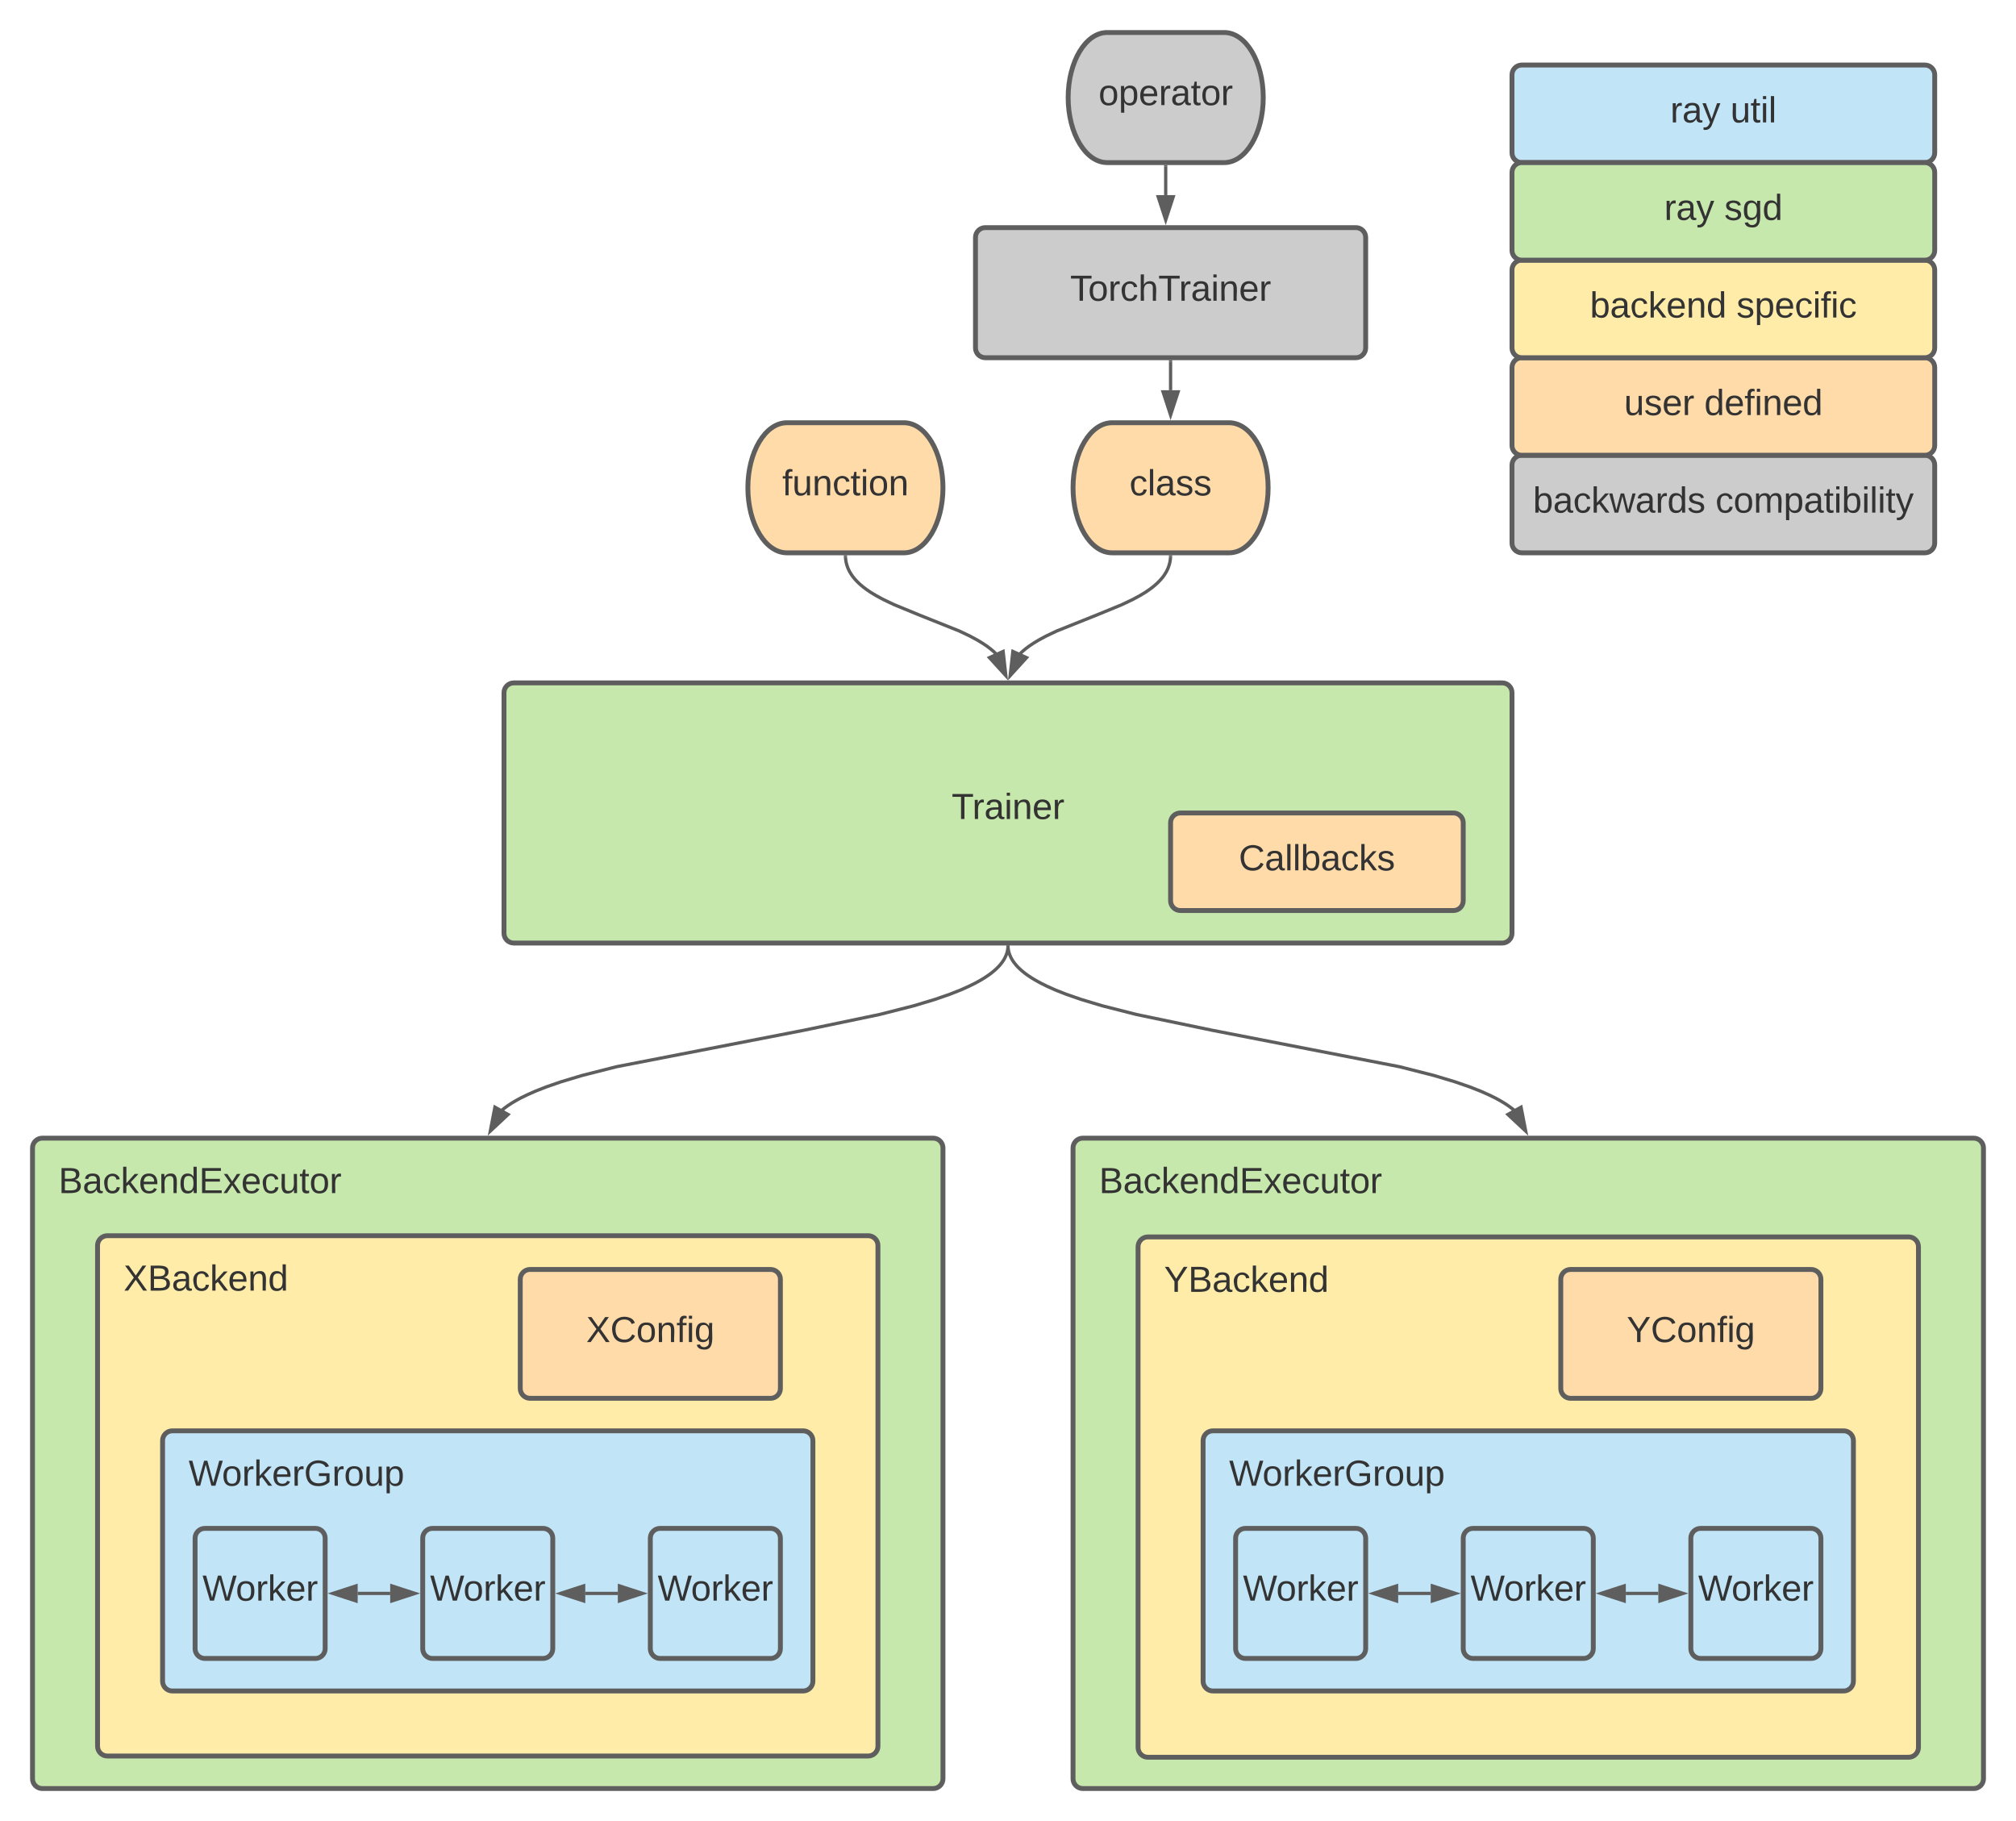 <svg xmlns="http://www.w3.org/2000/svg" xmlns:xlink="http://www.w3.org/1999/xlink" xmlns:lucid="lucid" width="1240" height="1120"><g transform="translate(-340 -180)" lucid:page-tab-id="0_0"><path d="M1000 886c0-3.3 2.7-6 6-6h548c3.3 0 6 2.7 6 6v388c0 3.3-2.7 6-6 6h-548c-3.3 0-6-2.7-6-6z" stroke="#5e5e5e" stroke-width="3" fill="#c7e8ac"/><use xlink:href="#a" transform="matrix(1,0,0,1,1016,896) translate(0 17.778)"/><use xlink:href="#b" transform="matrix(1,0,0,1,1016,896) translate(0 44.444)"/><path d="M360 886c0-3.3 2.7-6 6-6h548c3.3 0 6 2.7 6 6v388c0 3.3-2.7 6-6 6H366c-3.3 0-6-2.7-6-6z" stroke="#5e5e5e" stroke-width="3" fill="#c7e8ac"/><use xlink:href="#a" transform="matrix(1,0,0,1,376,896) translate(0 17.778)"/><use xlink:href="#b" transform="matrix(1,0,0,1,376,896) translate(0 44.444)"/><path d="M400 946c0-3.3 2.7-6 6-6h468c3.3 0 6 2.7 6 6v308c0 3.3-2.7 6-6 6H406c-3.3 0-6-2.7-6-6z" stroke="#5e5e5e" stroke-width="3" fill="#ffeca9"/><use xlink:href="#c" transform="matrix(1,0,0,1,416,956) translate(0 17.778)"/><path d="M440 1066c0-3.3 2.7-6 6-6h388c3.3 0 6 2.7 6 6v148c0 3.3-2.7 6-6 6H446c-3.3 0-6-2.7-6-6z" stroke="#5e5e5e" stroke-width="3" fill="#c1e4f7"/><use xlink:href="#d" transform="matrix(1,0,0,1,456,1076) translate(0 17.778)"/><path d="M650 606c0-3.3 2.7-6 6-6h608c3.3 0 6 2.7 6 6v148c0 3.3-2.7 6-6 6H656c-3.3 0-6-2.7-6-6z" stroke="#5e5e5e" stroke-width="3" fill="#c7e8ac"/><use xlink:href="#e" transform="matrix(1,0,0,1,655,605) translate(270.34 78.715)"/><path d="M896 440c13.25 0 24 17.9 24 40s-10.75 40-24 40h-72c-13.25 0-24-17.9-24-40s10.75-40 24-40z" stroke="#5e5e5e" stroke-width="3" fill="#ffdba9"/><use xlink:href="#f" transform="matrix(1,0,0,1,805,445) translate(16.142 39.653)"/><path d="M1096 440c13.25 0 24 17.9 24 40s-10.75 40-24 40h-72c-13.25 0-24-17.9-24-40s10.75-40 24-40z" stroke="#5e5e5e" stroke-width="3" fill="#ffdba9"/><use xlink:href="#g" transform="matrix(1,0,0,1,1005,445) translate(29.722 39.653)"/><path d="M940 326c0-3.3 2.7-6 6-6h228c3.3 0 6 2.7 6 6v68c0 3.3-2.7 6-6 6H946c-3.3 0-6-2.7-6-6z" stroke="#5e5e5e" stroke-width="3" fill="#ccc"/><use xlink:href="#h" transform="matrix(1,0,0,1,945,325) translate(53.241 39.965)"/><path d="M1093 200c13.25 0 24 17.9 24 40s-10.75 40-24 40h-72c-13.25 0-24-17.9-24-40s10.75-40 24-40z" stroke="#5e5e5e" stroke-width="3" fill="#ccc"/><use xlink:href="#i" transform="matrix(1,0,0,1,1002,205) translate(13.704 39.653)"/><path d="M1060 402.5V420" stroke="#5e5e5e" stroke-width="2" fill="none"/><path d="M1061 402.53h-2v-1.03h2z" fill="#5e5e5e"/><path d="M1060 435.26l-4.64-14.26h9.28z" stroke="#5e5e5e" stroke-width="2" fill="#5e5e5e"/><path d="M460 1126c0-3.3 2.7-6 6-6h68c3.3 0 6 2.7 6 6v68c0 3.3-2.7 6-6 6h-68c-3.3 0-6-2.7-6-6z" stroke="#5e5e5e" stroke-width="3" fill="#c1e4f7"/><use xlink:href="#j" transform="matrix(1,0,0,1,472,1132) translate(-7.494 32.444)"/><path d="M600 1126c0-3.3 2.7-6 6-6h68c3.3 0 6 2.7 6 6v68c0 3.3-2.7 6-6 6h-68c-3.3 0-6-2.7-6-6z" stroke="#5e5e5e" stroke-width="3" fill="#c1e4f7"/><use xlink:href="#j" transform="matrix(1,0,0,1,612,1132) translate(-7.494 32.444)"/><path d="M740 1126c0-3.3 2.7-6 6-6h68c3.3 0 6 2.7 6 6v68c0 3.3-2.7 6-6 6h-68c-3.3 0-6-2.7-6-6z" stroke="#5e5e5e" stroke-width="3" fill="#c1e4f7"/><use xlink:href="#j" transform="matrix(1,0,0,1,752,1132) translate(-7.494 32.444)"/><path d="M560 1160h20" stroke="#5e5e5e" stroke-width="2" fill="none"/><path d="M544.74 1160l14.26-4.64v9.28zM595.26 1160l-14.26 4.64v-9.28z" stroke="#5e5e5e" stroke-width="2" fill="#5e5e5e"/><path d="M700 1160h20" stroke="#5e5e5e" stroke-width="2" fill="none"/><path d="M684.74 1160l14.26-4.64v9.28zM735.26 1160l-14.26 4.64v-9.28z" stroke="#5e5e5e" stroke-width="2" fill="#5e5e5e"/><path d="M959.97 762.5l-.03.33-.06.65-.1.65-.12.65-.16.66-.18.65-.22.66-.25.67-.3.68-.3.7-.4.73-.4.74-.5.76-.55.8-.63.8-.7.88-.83.92-.95.96-1.1 1.03-1.27 1.1-1.5 1.2-1.76 1.27-2.12 1.4-2.57 1.56-3.15 1.73-3.95 1.95-5.05 2.26-6.65 2.62-9.08 3.15-13.14 3.95-21.03 5.35-46.4 9.67-115.46 22.47-21.03 5.35-13.14 3.95-9.08 3.15-6.65 2.62-5.05 2.25-3.95 1.94-3.15 1.73-2.57 1.55-2.12 1.4-1.77 1.3-1.5 1.18-.4.34" stroke="#5e5e5e" stroke-width="2" fill="none"/><path d="M960.98 762.55l-2-.04.02-1h2z" fill="#5e5e5e"/><path d="M641.57 875.67l2.85-14.73 8.1 4.5z" stroke="#5e5e5e" stroke-width="2" fill="#5e5e5e"/><path d="M1270 466c0-3.3 2.7-6 6-6h248c3.3 0 6 2.7 6 6v48c0 3.3-2.7 6-6 6h-248c-3.3 0-6-2.7-6-6z" stroke="#5e5e5e" stroke-width="3" fill="#ccc"/><use xlink:href="#k" transform="matrix(1,0,0,1,1275,465) translate(7.932 30.278)"/><use xlink:href="#l" transform="matrix(1,0,0,1,1275,465) translate(120.154 30.278)"/><path d="M1270 406c0-3.3 2.7-6 6-6h248c3.3 0 6 2.7 6 6v48c0 3.3-2.7 6-6 6h-248c-3.3 0-6-2.7-6-6z" stroke="#5e5e5e" stroke-width="3" fill="#ffdba9"/><use xlink:href="#m" transform="matrix(1,0,0,1,1275,405) translate(63.951 30.278)"/><use xlink:href="#n" transform="matrix(1,0,0,1,1275,405) translate(113.272 30.278)"/><path d="M1270 346c0-3.3 2.7-6 6-6h248c3.3 0 6 2.7 6 6v48c0 3.3-2.7 6-6 6h-248c-3.3 0-6-2.7-6-6z" stroke="#5e5e5e" stroke-width="3" fill="#ffeca9"/><use xlink:href="#o" transform="matrix(1,0,0,1,1275,345) translate(42.963 30.278)"/><use xlink:href="#p" transform="matrix(1,0,0,1,1275,345) translate(133.086 30.278)"/><path d="M1270 226c0-3.3 2.7-6 6-6h248c3.3 0 6 2.7 6 6v48c0 3.3-2.7 6-6 6h-248c-3.3 0-6-2.7-6-6z" stroke="#5e5e5e" stroke-width="3" fill="#c1e4f7"/><use xlink:href="#q" transform="matrix(1,0,0,1,1275,225) translate(92.377 30.278)"/><use xlink:href="#r" transform="matrix(1,0,0,1,1275,225) translate(129.352 30.278)"/><path d="M1270 286c0-3.3 2.7-6 6-6h248c3.3 0 6 2.7 6 6v48c0 3.3-2.7 6-6 6h-248c-3.3 0-6-2.7-6-6z" stroke="#5e5e5e" stroke-width="3" fill="#c7e8ac"/><use xlink:href="#q" transform="matrix(1,0,0,1,1275,285) translate(88.611 30.278)"/><use xlink:href="#s" transform="matrix(1,0,0,1,1275,285) translate(125.586 30.278)"/><path d="M1040 946.75c0-3.3 2.7-6 6-6h468c3.3 0 6 2.7 6 6v308c0 3.3-2.7 6-6 6h-468c-3.3 0-6-2.7-6-6z" stroke="#5e5e5e" stroke-width="3" fill="#ffeca9"/><use xlink:href="#t" transform="matrix(1,0,0,1,1056,956.75) translate(0 17.778)"/><path d="M1080 1066c0-3.3 2.7-6 6-6h388c3.3 0 6 2.7 6 6v148c0 3.3-2.7 6-6 6h-388c-3.3 0-6-2.7-6-6z" stroke="#5e5e5e" stroke-width="3" fill="#c1e4f7"/><use xlink:href="#d" transform="matrix(1,0,0,1,1096,1076) translate(0 17.778)"/><path d="M1100 1126c0-3.3 2.7-6 6-6h68c3.3 0 6 2.7 6 6v68c0 3.3-2.7 6-6 6h-68c-3.3 0-6-2.7-6-6z" stroke="#5e5e5e" stroke-width="3" fill="#c1e4f7"/><use xlink:href="#j" transform="matrix(1,0,0,1,1112,1132) translate(-7.494 32.444)"/><path d="M1240 1126c0-3.3 2.7-6 6-6h68c3.3 0 6 2.7 6 6v68c0 3.3-2.7 6-6 6h-68c-3.3 0-6-2.7-6-6z" stroke="#5e5e5e" stroke-width="3" fill="#c1e4f7"/><use xlink:href="#j" transform="matrix(1,0,0,1,1252,1132) translate(-7.494 32.444)"/><path d="M1380 1126c0-3.3 2.7-6 6-6h68c3.3 0 6 2.7 6 6v68c0 3.3-2.7 6-6 6h-68c-3.3 0-6-2.7-6-6z" stroke="#5e5e5e" stroke-width="3" fill="#c1e4f7"/><use xlink:href="#j" transform="matrix(1,0,0,1,1392,1132) translate(-7.494 32.444)"/><path d="M1200 1160h20" stroke="#5e5e5e" stroke-width="2" fill="none"/><path d="M1184.74 1160l14.26-4.64v9.28zM1235.26 1160l-14.26 4.64v-9.28z" stroke="#5e5e5e" stroke-width="2" fill="#5e5e5e"/><path d="M1340 1160h20" stroke="#5e5e5e" stroke-width="2" fill="none"/><path d="M1324.74 1160l14.26-4.64v9.28zM1375.26 1160l-14.26 4.64v-9.28z" stroke="#5e5e5e" stroke-width="2" fill="#5e5e5e"/><path d="M960.03 762.5l.03.33.06.65.1.65.12.65.16.66.18.65.22.66.25.67.3.68.3.7.4.73.4.74.5.76.55.8.63.8.7.88.83.92.95.96 1.1 1.03 1.27 1.1 1.5 1.2 1.76 1.27 2.12 1.4 2.57 1.56 3.15 1.73 3.95 1.95 5.05 2.26 6.65 2.62 9.08 3.15 13.14 3.95 21.03 5.35 46.4 9.67 115.46 22.47 21.03 5.35 13.14 3.95 9.08 3.15 6.65 2.62 5.05 2.25 3.95 1.94 3.15 1.73 2.57 1.55 2.12 1.4 1.77 1.3 1.5 1.18.4.34" stroke="#5e5e5e" stroke-width="2" fill="none"/><path d="M961.02 762.5l-2 .05-.02-1.05h2z" fill="#5e5e5e"/><path d="M1278.43 875.67l-10.96-10.24 8.1-4.5z" stroke="#5e5e5e" stroke-width="2" fill="#5e5e5e"/><path d="M660 966.75c0-3.3 2.7-6 6-6h148c3.3 0 6 2.7 6 6V1034c0 3.3-2.7 6-6 6H666c-3.3 0-6-2.7-6-6z" stroke="#5e5e5e" stroke-width="3" fill="#ffdba9"/><use xlink:href="#u" transform="matrix(1,0,0,1,665,965.75) translate(35.556 39.653)"/><path d="M1300 966.75c0-3.3 2.7-6 6-6h148c3.3 0 6 2.7 6 6V1034c0 3.3-2.7 6-6 6h-148c-3.3 0-6-2.7-6-6z" stroke="#5e5e5e" stroke-width="3" fill="#ffdba9"/><use xlink:href="#v" transform="matrix(1,0,0,1,1305,965.75) translate(35.556 39.653)"/><path d="M1057 282.5V300" stroke="#5e5e5e" stroke-width="2" fill="none"/><path d="M1058 282.53h-2v-1.03h2z" fill="#5e5e5e"/><path d="M1057 315.26l-4.64-14.26h9.28z" stroke="#5e5e5e" stroke-width="2" fill="#5e5e5e"/><path d="M1059.98 522.5v.1l-.1 1.05-.12 1.03-.17 1-.24 1-.28.98-.33.98-.38.98-.45 1-.52 1-.6 1-.66 1.05-.78 1.08-.9 1.12-1.04 1.17-1.22 1.24-1.43 1.33-1.72 1.44-2.08 1.56-2.58 1.75-3.32 2-4.45 2.4-6.6 3.14-14.84 6.1-25.23 10.1-6.6 3.15-4.45 2.4-3.3 2-2.6 1.75-2.07 1.56-1.72 1.43-1.43 1.32-.38.38" stroke="#5e5e5e" stroke-width="2" fill="none"/><path d="M1060.97 522.55l-2-.05.03-1h2z" fill="#5e5e5e"/><path d="M961.33 595.55l1.66-14.9 8.44 3.82z" stroke="#5e5e5e" stroke-width="2" fill="#5e5e5e"/><path d="M860.02 522.5v.1l.1 1.05.12 1.03.17 1 .24 1 .28.98.33.98.38.98.45 1 .52 1 .6 1 .66 1.05.78 1.08.9 1.12 1.04 1.17 1.22 1.24 1.43 1.33 1.72 1.44 2.08 1.56 2.58 1.75 3.32 2 4.45 2.4 6.6 3.14 14.84 6.1 25.23 10.1 6.6 3.15 4.45 2.4 3.3 2 2.6 1.75 2.07 1.56 1.72 1.43 1.43 1.32.38.38" stroke="#5e5e5e" stroke-width="2" fill="none"/><path d="M861.03 522.5l-2 .05-.03-1.05h2z" fill="#5e5e5e"/><path d="M958.67 595.55l-10.1-11.08 8.44-3.83z" stroke="#5e5e5e" stroke-width="2" fill="#5e5e5e"/><path d="M1060 686c0-3.3 2.7-6 6-6h168c3.3 0 6 2.7 6 6v48c0 3.3-2.7 6-6 6h-168c-3.3 0-6-2.7-6-6z" stroke="#5e5e5e" stroke-width="3" fill="#ffdba9"/><g><use xlink:href="#w" transform="matrix(1,0,0,1,1065,685) translate(36.944 30.278)"/></g><defs><path fill="#333" d="M160-131c35 5 61 23 61 61C221 17 115-2 30 0v-248c76 3 177-17 177 60 0 33-19 50-47 57zm-97-11c50-1 110 9 110-42 0-47-63-36-110-37v79zm0 115c55-2 124 14 124-45 0-56-70-42-124-44v89" id="x"/><path fill="#333" d="M141-36C126-15 110 5 73 4 37 3 15-17 15-53c-1-64 63-63 125-63 3-35-9-54-41-54-24 1-41 7-42 31l-33-3c5-37 33-52 76-52 45 0 72 20 72 64v82c-1 20 7 32 28 27v20c-31 9-61-2-59-35zM48-53c0 20 12 33 32 33 41-3 63-29 60-74-43 2-92-5-92 41" id="y"/><path fill="#333" d="M96-169c-40 0-48 33-48 73s9 75 48 75c24 0 41-14 43-38l32 2c-6 37-31 61-74 61-59 0-76-41-82-99-10-93 101-131 147-64 4 7 5 14 7 22l-32 3c-4-21-16-35-41-35" id="z"/><path fill="#333" d="M143 0L79-87 56-68V0H24v-261h32v163l83-92h37l-77 82L181 0h-38" id="A"/><path fill="#333" d="M100-194c63 0 86 42 84 106H49c0 40 14 67 53 68 26 1 43-12 49-29l28 8c-11 28-37 45-77 45C44 4 14-33 15-96c1-61 26-98 85-98zm52 81c6-60-76-77-97-28-3 7-6 17-6 28h103" id="B"/><path fill="#333" d="M117-194c89-4 53 116 60 194h-32v-121c0-31-8-49-39-48C34-167 62-67 57 0H25l-1-190h30c1 10-1 24 2 32 11-22 29-35 61-36" id="C"/><path fill="#333" d="M85-194c31 0 48 13 60 33l-1-100h32l1 261h-30c-2-10 0-23-3-31C134-8 116 4 85 4 32 4 16-35 15-94c0-66 23-100 70-100zm9 24c-40 0-46 34-46 75 0 40 6 74 45 74 42 0 51-32 51-76 0-42-9-74-50-73" id="D"/><path fill="#333" d="M30 0v-248h187v28H63v79h144v27H63v87h162V0H30" id="E"/><path fill="#333" d="M141 0L90-78 38 0H4l68-98-65-92h35l48 74 47-74h35l-64 92 68 98h-35" id="F"/><path fill="#333" d="M84 4C-5 8 30-112 23-190h32v120c0 31 7 50 39 49 72-2 45-101 50-169h31l1 190h-30c-1-10 1-25-2-33-11 22-28 36-60 37" id="G"/><path fill="#333" d="M59-47c-2 24 18 29 38 22v24C64 9 27 4 27-40v-127H5v-23h24l9-43h21v43h35v23H59v120" id="H"/><path fill="#333" d="M100-194c62-1 85 37 85 99 1 63-27 99-86 99S16-35 15-95c0-66 28-99 85-99zM99-20c44 1 53-31 53-75 0-43-8-75-51-75s-53 32-53 75 10 74 51 75" id="I"/><path fill="#333" d="M114-163C36-179 61-72 57 0H25l-1-190h30c1 12-1 29 2 39 6-27 23-49 58-41v29" id="J"/><g id="a"><use transform="matrix(0.062,0,0,0.062,0,0)" xlink:href="#x"/><use transform="matrix(0.062,0,0,0.062,14.815,0)" xlink:href="#y"/><use transform="matrix(0.062,0,0,0.062,27.16,0)" xlink:href="#z"/><use transform="matrix(0.062,0,0,0.062,38.272,0)" xlink:href="#A"/><use transform="matrix(0.062,0,0,0.062,49.383,0)" xlink:href="#B"/><use transform="matrix(0.062,0,0,0.062,61.728,0)" xlink:href="#C"/><use transform="matrix(0.062,0,0,0.062,74.074,0)" xlink:href="#D"/><use transform="matrix(0.062,0,0,0.062,86.42,0)" xlink:href="#E"/><use transform="matrix(0.062,0,0,0.062,101.235,0)" xlink:href="#F"/><use transform="matrix(0.062,0,0,0.062,112.346,0)" xlink:href="#B"/><use transform="matrix(0.062,0,0,0.062,124.691,0)" xlink:href="#z"/><use transform="matrix(0.062,0,0,0.062,135.802,0)" xlink:href="#G"/><use transform="matrix(0.062,0,0,0.062,148.148,0)" xlink:href="#H"/><use transform="matrix(0.062,0,0,0.062,154.321,0)" xlink:href="#I"/><use transform="matrix(0.062,0,0,0.062,166.667,0)" xlink:href="#J"/></g><path fill="#333" d="M195 0l-74-108L45 0H8l94-129-87-119h37l69 98 67-98h37l-84 118L233 0h-38" id="K"/><g id="c"><use transform="matrix(0.062,0,0,0.062,0,0)" xlink:href="#K"/><use transform="matrix(0.062,0,0,0.062,14.815,0)" xlink:href="#x"/><use transform="matrix(0.062,0,0,0.062,29.63,0)" xlink:href="#y"/><use transform="matrix(0.062,0,0,0.062,41.975,0)" xlink:href="#z"/><use transform="matrix(0.062,0,0,0.062,53.086,0)" xlink:href="#A"/><use transform="matrix(0.062,0,0,0.062,64.198,0)" xlink:href="#B"/><use transform="matrix(0.062,0,0,0.062,76.543,0)" xlink:href="#C"/><use transform="matrix(0.062,0,0,0.062,88.889,0)" xlink:href="#D"/></g><path fill="#333" d="M266 0h-40l-56-210L115 0H75L2-248h35L96-30l15-64 43-154h32l59 218 59-218h35" id="L"/><path fill="#333" d="M143 4C61 4 22-44 18-125c-5-107 100-154 193-111 17 8 29 25 37 43l-32 9c-13-25-37-40-76-40-61 0-88 39-88 99 0 61 29 100 91 101 35 0 62-11 79-27v-45h-74v-28h105v86C228-13 192 4 143 4" id="M"/><path fill="#333" d="M115-194c55 1 70 41 70 98S169 2 115 4C84 4 66-9 55-30l1 105H24l-1-265h31l2 30c10-21 28-34 59-34zm-8 174c40 0 45-34 45-75s-6-73-45-74c-42 0-51 32-51 76 0 43 10 73 51 73" id="N"/><g id="d"><use transform="matrix(0.062,0,0,0.062,0,0)" xlink:href="#L"/><use transform="matrix(0.062,0,0,0.062,20.494,0)" xlink:href="#I"/><use transform="matrix(0.062,0,0,0.062,32.84,0)" xlink:href="#J"/><use transform="matrix(0.062,0,0,0.062,40.185,0)" xlink:href="#A"/><use transform="matrix(0.062,0,0,0.062,51.296,0)" xlink:href="#B"/><use transform="matrix(0.062,0,0,0.062,63.642,0)" xlink:href="#J"/><use transform="matrix(0.062,0,0,0.062,70.988,0)" xlink:href="#M"/><use transform="matrix(0.062,0,0,0.062,88.272,0)" xlink:href="#J"/><use transform="matrix(0.062,0,0,0.062,95.617,0)" xlink:href="#I"/><use transform="matrix(0.062,0,0,0.062,107.963,0)" xlink:href="#G"/><use transform="matrix(0.062,0,0,0.062,120.309,0)" xlink:href="#N"/></g><path fill="#333" d="M127-220V0H93v-220H8v-28h204v28h-85" id="O"/><path fill="#333" d="M24-231v-30h32v30H24zM24 0v-190h32V0H24" id="P"/><g id="e"><use transform="matrix(0.062,0,0,0.062,0,0)" xlink:href="#O"/><use transform="matrix(0.062,0,0,0.062,12.716,0)" xlink:href="#J"/><use transform="matrix(0.062,0,0,0.062,20.062,0)" xlink:href="#y"/><use transform="matrix(0.062,0,0,0.062,32.407,0)" xlink:href="#P"/><use transform="matrix(0.062,0,0,0.062,37.284,0)" xlink:href="#C"/><use transform="matrix(0.062,0,0,0.062,49.63,0)" xlink:href="#B"/><use transform="matrix(0.062,0,0,0.062,61.975,0)" xlink:href="#J"/></g><path fill="#333" d="M101-234c-31-9-42 10-38 44h38v23H63V0H32v-167H5v-23h27c-7-52 17-82 69-68v24" id="Q"/><g id="f"><use transform="matrix(0.062,0,0,0.062,0,0)" xlink:href="#Q"/><use transform="matrix(0.062,0,0,0.062,6.173,0)" xlink:href="#G"/><use transform="matrix(0.062,0,0,0.062,18.519,0)" xlink:href="#C"/><use transform="matrix(0.062,0,0,0.062,30.864,0)" xlink:href="#z"/><use transform="matrix(0.062,0,0,0.062,41.975,0)" xlink:href="#H"/><use transform="matrix(0.062,0,0,0.062,48.148,0)" xlink:href="#P"/><use transform="matrix(0.062,0,0,0.062,53.025,0)" xlink:href="#I"/><use transform="matrix(0.062,0,0,0.062,65.37,0)" xlink:href="#C"/></g><path fill="#333" d="M24 0v-261h32V0H24" id="R"/><path fill="#333" d="M135-143c-3-34-86-38-87 0 15 53 115 12 119 90S17 21 10-45l28-5c4 36 97 45 98 0-10-56-113-15-118-90-4-57 82-63 122-42 12 7 21 19 24 35" id="S"/><g id="g"><use transform="matrix(0.062,0,0,0.062,0,0)" xlink:href="#z"/><use transform="matrix(0.062,0,0,0.062,11.111,0)" xlink:href="#R"/><use transform="matrix(0.062,0,0,0.062,15.988,0)" xlink:href="#y"/><use transform="matrix(0.062,0,0,0.062,28.333,0)" xlink:href="#S"/><use transform="matrix(0.062,0,0,0.062,39.444,0)" xlink:href="#S"/></g><path fill="#333" d="M106-169C34-169 62-67 57 0H25v-261h32l-1 103c12-21 28-36 61-36 89 0 53 116 60 194h-32v-121c2-32-8-49-39-48" id="T"/><g id="h"><use transform="matrix(0.062,0,0,0.062,0,0)" xlink:href="#O"/><use transform="matrix(0.062,0,0,0.062,11.049,0)" xlink:href="#I"/><use transform="matrix(0.062,0,0,0.062,23.395,0)" xlink:href="#J"/><use transform="matrix(0.062,0,0,0.062,30.741,0)" xlink:href="#z"/><use transform="matrix(0.062,0,0,0.062,41.852,0)" xlink:href="#T"/><use transform="matrix(0.062,0,0,0.062,54.198,0)" xlink:href="#O"/><use transform="matrix(0.062,0,0,0.062,66.914,0)" xlink:href="#J"/><use transform="matrix(0.062,0,0,0.062,74.259,0)" xlink:href="#y"/><use transform="matrix(0.062,0,0,0.062,86.605,0)" xlink:href="#P"/><use transform="matrix(0.062,0,0,0.062,91.481,0)" xlink:href="#C"/><use transform="matrix(0.062,0,0,0.062,103.827,0)" xlink:href="#B"/><use transform="matrix(0.062,0,0,0.062,116.173,0)" xlink:href="#J"/></g><g id="i"><use transform="matrix(0.062,0,0,0.062,0,0)" xlink:href="#I"/><use transform="matrix(0.062,0,0,0.062,12.346,0)" xlink:href="#N"/><use transform="matrix(0.062,0,0,0.062,24.691,0)" xlink:href="#B"/><use transform="matrix(0.062,0,0,0.062,37.037,0)" xlink:href="#J"/><use transform="matrix(0.062,0,0,0.062,44.383,0)" xlink:href="#y"/><use transform="matrix(0.062,0,0,0.062,56.728,0)" xlink:href="#H"/><use transform="matrix(0.062,0,0,0.062,62.901,0)" xlink:href="#I"/><use transform="matrix(0.062,0,0,0.062,75.247,0)" xlink:href="#J"/></g><g id="j"><use transform="matrix(0.062,0,0,0.062,0,0)" xlink:href="#L"/><use transform="matrix(0.062,0,0,0.062,20.494,0)" xlink:href="#I"/><use transform="matrix(0.062,0,0,0.062,32.84,0)" xlink:href="#J"/><use transform="matrix(0.062,0,0,0.062,40.185,0)" xlink:href="#A"/><use transform="matrix(0.062,0,0,0.062,51.296,0)" xlink:href="#B"/><use transform="matrix(0.062,0,0,0.062,63.642,0)" xlink:href="#J"/></g><path fill="#333" d="M115-194c53 0 69 39 70 98 0 66-23 100-70 100C84 3 66-7 56-30L54 0H23l1-261h32v101c10-23 28-34 59-34zm-8 174c40 0 45-34 45-75 0-40-5-75-45-74-42 0-51 32-51 76 0 43 10 73 51 73" id="U"/><path fill="#333" d="M206 0h-36l-40-164L89 0H53L-1-190h32L70-26l43-164h34l41 164 42-164h31" id="V"/><g id="k"><use transform="matrix(0.062,0,0,0.062,0,0)" xlink:href="#U"/><use transform="matrix(0.062,0,0,0.062,12.346,0)" xlink:href="#y"/><use transform="matrix(0.062,0,0,0.062,24.691,0)" xlink:href="#z"/><use transform="matrix(0.062,0,0,0.062,35.802,0)" xlink:href="#A"/><use transform="matrix(0.062,0,0,0.062,46.914,0)" xlink:href="#V"/><use transform="matrix(0.062,0,0,0.062,62.901,0)" xlink:href="#y"/><use transform="matrix(0.062,0,0,0.062,75.247,0)" xlink:href="#J"/><use transform="matrix(0.062,0,0,0.062,82.593,0)" xlink:href="#D"/><use transform="matrix(0.062,0,0,0.062,94.938,0)" xlink:href="#S"/></g><path fill="#333" d="M210-169c-67 3-38 105-44 169h-31v-121c0-29-5-50-35-48C34-165 62-65 56 0H25l-1-190h30c1 10-1 24 2 32 10-44 99-50 107 0 11-21 27-35 58-36 85-2 47 119 55 194h-31v-121c0-29-5-49-35-48" id="W"/><path fill="#333" d="M179-190L93 31C79 59 56 82 12 73V49c39 6 53-20 64-50L1-190h34L92-34l54-156h33" id="X"/><g id="l"><use transform="matrix(0.062,0,0,0.062,0,0)" xlink:href="#z"/><use transform="matrix(0.062,0,0,0.062,11.111,0)" xlink:href="#I"/><use transform="matrix(0.062,0,0,0.062,23.457,0)" xlink:href="#W"/><use transform="matrix(0.062,0,0,0.062,41.914,0)" xlink:href="#N"/><use transform="matrix(0.062,0,0,0.062,54.259,0)" xlink:href="#y"/><use transform="matrix(0.062,0,0,0.062,66.605,0)" xlink:href="#H"/><use transform="matrix(0.062,0,0,0.062,72.778,0)" xlink:href="#P"/><use transform="matrix(0.062,0,0,0.062,77.654,0)" xlink:href="#U"/><use transform="matrix(0.062,0,0,0.062,90,0)" xlink:href="#P"/><use transform="matrix(0.062,0,0,0.062,94.877,0)" xlink:href="#R"/><use transform="matrix(0.062,0,0,0.062,99.753,0)" xlink:href="#P"/><use transform="matrix(0.062,0,0,0.062,104.63,0)" xlink:href="#H"/><use transform="matrix(0.062,0,0,0.062,110.802,0)" xlink:href="#X"/></g><g id="m"><use transform="matrix(0.062,0,0,0.062,0,0)" xlink:href="#G"/><use transform="matrix(0.062,0,0,0.062,12.346,0)" xlink:href="#S"/><use transform="matrix(0.062,0,0,0.062,23.457,0)" xlink:href="#B"/><use transform="matrix(0.062,0,0,0.062,35.802,0)" xlink:href="#J"/></g><g id="n"><use transform="matrix(0.062,0,0,0.062,0,0)" xlink:href="#D"/><use transform="matrix(0.062,0,0,0.062,12.346,0)" xlink:href="#B"/><use transform="matrix(0.062,0,0,0.062,24.691,0)" xlink:href="#Q"/><use transform="matrix(0.062,0,0,0.062,30.864,0)" xlink:href="#P"/><use transform="matrix(0.062,0,0,0.062,35.741,0)" xlink:href="#C"/><use transform="matrix(0.062,0,0,0.062,48.086,0)" xlink:href="#B"/><use transform="matrix(0.062,0,0,0.062,60.432,0)" xlink:href="#D"/></g><g id="o"><use transform="matrix(0.062,0,0,0.062,0,0)" xlink:href="#U"/><use transform="matrix(0.062,0,0,0.062,12.346,0)" xlink:href="#y"/><use transform="matrix(0.062,0,0,0.062,24.691,0)" xlink:href="#z"/><use transform="matrix(0.062,0,0,0.062,35.802,0)" xlink:href="#A"/><use transform="matrix(0.062,0,0,0.062,46.914,0)" xlink:href="#B"/><use transform="matrix(0.062,0,0,0.062,59.259,0)" xlink:href="#C"/><use transform="matrix(0.062,0,0,0.062,71.605,0)" xlink:href="#D"/></g><g id="p"><use transform="matrix(0.062,0,0,0.062,0,0)" xlink:href="#S"/><use transform="matrix(0.062,0,0,0.062,11.111,0)" xlink:href="#N"/><use transform="matrix(0.062,0,0,0.062,23.457,0)" xlink:href="#B"/><use transform="matrix(0.062,0,0,0.062,35.802,0)" xlink:href="#z"/><use transform="matrix(0.062,0,0,0.062,46.914,0)" xlink:href="#P"/><use transform="matrix(0.062,0,0,0.062,51.79,0)" xlink:href="#Q"/><use transform="matrix(0.062,0,0,0.062,57.963,0)" xlink:href="#P"/><use transform="matrix(0.062,0,0,0.062,62.84,0)" xlink:href="#z"/></g><g id="q"><use transform="matrix(0.062,0,0,0.062,0,0)" xlink:href="#J"/><use transform="matrix(0.062,0,0,0.062,7.346,0)" xlink:href="#y"/><use transform="matrix(0.062,0,0,0.062,19.691,0)" xlink:href="#X"/></g><g id="r"><use transform="matrix(0.062,0,0,0.062,0,0)" xlink:href="#G"/><use transform="matrix(0.062,0,0,0.062,12.346,0)" xlink:href="#H"/><use transform="matrix(0.062,0,0,0.062,18.519,0)" xlink:href="#P"/><use transform="matrix(0.062,0,0,0.062,23.395,0)" xlink:href="#R"/></g><path fill="#333" d="M177-190C167-65 218 103 67 71c-23-6-38-20-44-43l32-5c15 47 100 32 89-28v-30C133-14 115 1 83 1 29 1 15-40 15-95c0-56 16-97 71-98 29-1 48 16 59 35 1-10 0-23 2-32h30zM94-22c36 0 50-32 50-73 0-42-14-75-50-75-39 0-46 34-46 75s6 73 46 73" id="Y"/><g id="s"><use transform="matrix(0.062,0,0,0.062,0,0)" xlink:href="#S"/><use transform="matrix(0.062,0,0,0.062,11.111,0)" xlink:href="#Y"/><use transform="matrix(0.062,0,0,0.062,23.457,0)" xlink:href="#D"/></g><path fill="#333" d="M137-103V0h-34v-103L8-248h37l75 118 75-118h37" id="Z"/><g id="t"><use transform="matrix(0.062,0,0,0.062,0,0)" xlink:href="#Z"/><use transform="matrix(0.062,0,0,0.062,14.815,0)" xlink:href="#x"/><use transform="matrix(0.062,0,0,0.062,29.63,0)" xlink:href="#y"/><use transform="matrix(0.062,0,0,0.062,41.975,0)" xlink:href="#z"/><use transform="matrix(0.062,0,0,0.062,53.086,0)" xlink:href="#A"/><use transform="matrix(0.062,0,0,0.062,64.198,0)" xlink:href="#B"/><use transform="matrix(0.062,0,0,0.062,76.543,0)" xlink:href="#C"/><use transform="matrix(0.062,0,0,0.062,88.889,0)" xlink:href="#D"/></g><path fill="#333" d="M212-179c-10-28-35-45-73-45-59 0-87 40-87 99 0 60 29 101 89 101 43 0 62-24 78-52l27 14C228-24 195 4 139 4 59 4 22-46 18-125c-6-104 99-153 187-111 19 9 31 26 39 46" id="aa"/><g id="u"><use transform="matrix(0.062,0,0,0.062,0,0)" xlink:href="#K"/><use transform="matrix(0.062,0,0,0.062,14.815,0)" xlink:href="#aa"/><use transform="matrix(0.062,0,0,0.062,30.802,0)" xlink:href="#I"/><use transform="matrix(0.062,0,0,0.062,43.148,0)" xlink:href="#C"/><use transform="matrix(0.062,0,0,0.062,55.494,0)" xlink:href="#Q"/><use transform="matrix(0.062,0,0,0.062,61.667,0)" xlink:href="#P"/><use transform="matrix(0.062,0,0,0.062,66.543,0)" xlink:href="#Y"/></g><g id="v"><use transform="matrix(0.062,0,0,0.062,0,0)" xlink:href="#Z"/><use transform="matrix(0.062,0,0,0.062,14.815,0)" xlink:href="#aa"/><use transform="matrix(0.062,0,0,0.062,30.802,0)" xlink:href="#I"/><use transform="matrix(0.062,0,0,0.062,43.148,0)" xlink:href="#C"/><use transform="matrix(0.062,0,0,0.062,55.494,0)" xlink:href="#Q"/><use transform="matrix(0.062,0,0,0.062,61.667,0)" xlink:href="#P"/><use transform="matrix(0.062,0,0,0.062,66.543,0)" xlink:href="#Y"/></g><g id="w"><use transform="matrix(0.062,0,0,0.062,0,0)" xlink:href="#aa"/><use transform="matrix(0.062,0,0,0.062,15.988,0)" xlink:href="#y"/><use transform="matrix(0.062,0,0,0.062,28.333,0)" xlink:href="#R"/><use transform="matrix(0.062,0,0,0.062,33.21,0)" xlink:href="#R"/><use transform="matrix(0.062,0,0,0.062,38.086,0)" xlink:href="#U"/><use transform="matrix(0.062,0,0,0.062,50.432,0)" xlink:href="#y"/><use transform="matrix(0.062,0,0,0.062,62.778,0)" xlink:href="#z"/><use transform="matrix(0.062,0,0,0.062,73.889,0)" xlink:href="#A"/><use transform="matrix(0.062,0,0,0.062,85,0)" xlink:href="#S"/></g></defs></g></svg>